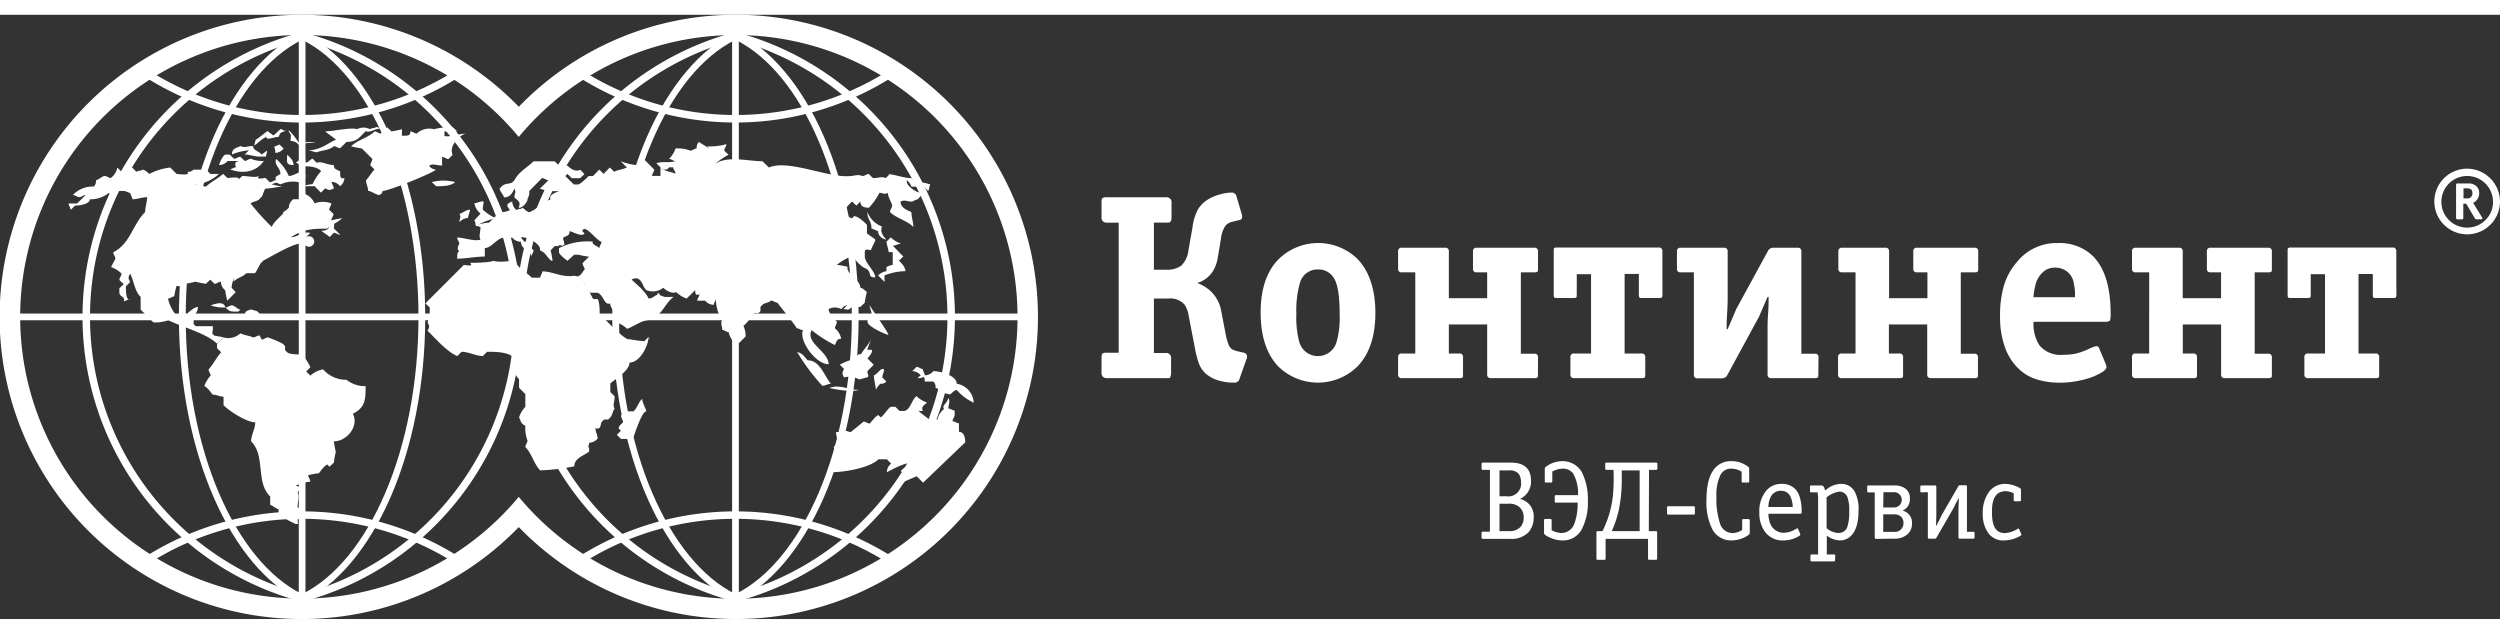 <?xml version="1.0" encoding="UTF-8"?> <svg xmlns="http://www.w3.org/2000/svg" id="Слой_1" data-name="Слой 1" viewBox="0 0 477.45 115.4" width="213px" height="54px"><rect x="0" y="0" width="477.45" height="115.4" fill="#333333" stroke="none"/> <defs> <style>.cls-1,.cls-2{fill:#fff;}.cls-1{fill-rule:evenodd;}</style> </defs> <path class="cls-1" d="M397.28,495.55c0,.38.41.27.41.68.41,0,.6.26,1,.26h1.61c-1.2.82-1.61,2-2.81,3.26h-1.64c0,.41-.38.82-.38,1.19-1.23,0-2.88,1.24-4.08,1.65a5.64,5.64,0,0,0-2-1.24v-1.6c-.41-.42-1.23-1.24-1.23-2-1.2.38-1.2-1.64-2.44-2.05h-1.45c-1.16-1.58-1.16-2.89-2.51-3.11.82,0,1.12-.94,1.53-1.35,0-.41-.41-.78-.41-1.19l1.24-1.24a16.51,16.51,0,0,1-2-.37h-.83L380,489.6s-1.61-1.19-1.61-1.64v-.79a12,12,0,0,1,6.51-1.23c-.45.41.78.82,1.2,1.23,0-.41.41-.82.41-1.23-.83,0-3.26-3.63-3.67-2l.41.41c-.41.82-2.43-.41-2.84-.41,0,.82-.41.82-1.23,1.23,0,.79.18.34.18,1.16.38,0-.37.64-.78.23-.83.41.22.22-1,.22l-.79.82a17.31,17.31,0,0,1,.37,2c-.78,0-1.19-1.64-2.43-2,.41-1.23-2.84-2.84-3.63-2.43.41.41.79,1.2,1.61.79a2.13,2.13,0,0,0,.82,1.64c0,.38-.41.83-.41,1.2,0-.37-.41-.82-.41-1.2a1.74,1.74,0,0,1-1.61-1.64,2.11,2.11,0,0,1-1.64-.79c-.42,0-.79.41-1.16.41l-.42-.41c-1.23,0-2.43,2-3.66,2v1.61c-1.61,0-3.67.41-5.28.41,0-.41,0-1.61.41-1.23-.41-.79-.41-.79,0-1.61,0-.41-.41-.79-.41-1.2,1.24,0,3.26.79,4.45.41-.37-.82,0-1.23,0-2.43-.37,0-.78-.41-1.19-.41.82,0,2-.41,2.84-.41l2-2a4,4,0,0,0,2-.41c-.74-.83-.74-1.24.42-1.61a2.15,2.15,0,0,0,.82,1.61c.82-.42.41,0,1.23-.42,0,0,.79.83,1.2.83,1.2-.41,2.85-2,4.08-2.44-.41-.82.79-1.23,1.61-1.6a9.22,9.22,0,0,1-3.67-.45l1.65-1.61c-.41,0-.82-.41-1.24-.41l-2.43,2.47a2.41,2.41,0,0,1-.41,1.6c.41-.41-.41,1.61-1.61,1.61.41-1.19,0-1.19-.82-2,0-.82.41-.82,0-1.64-.41.82-.83,1.64-2,1.64,0-.41-.82-1.19-.82-1.64.82-1.2,1.61-.79,2.4-1.2l.41-.41c.82-1.61,2.43-2.43,3.66-3.63h4.05l.82.82H380c.82.79,1.65,1.2,2.43.79l.82.82-.82.79h-1.61L380,473l-.41.41,1.64,1.61h.83c.37,0,2-1.61,2-1.61h.82l1.2-1.23.82.82,1.2-1.23.82.82c.79-.41,1.61-.41,2.43-.82l-1.19-1.2a11.52,11.52,0,0,0,4,.82c0-.41.41-.82.41-1.23l2,2c0,.41-.41.82-.41,1.23h1.61v-1.64c.82.82,2.06.82,2.88,1.23,0-.41-.45-.82-.45-1.23h-.79l-.41.41h-.82l-1.2-1.2c1.2-.41,2.43,0,3.67-.41-.45,0-.82-.41-1.24-.41a5.31,5.31,0,0,0,1.24-2,6.58,6.58,0,0,1,2.81.42c.41,0,.82-.42,1.23-.42a1.51,1.51,0,0,1,.41-1.23l2,1.23-.41-.41h0a11.23,11.23,0,0,0,3.67-.41c0,.41-.41.82-.41,1.24l.82.78a11.59,11.59,0,0,0-2.84,2.06c2-2.06,6.47-.82,9.31-.82l1.24,1.2c3.63-1.61,11.37,2,15.42,1.64.78,0,1.6-.41,2.43,0,.41,0,.82-.41,1.2-.41l.82.79c1.23,0,1.61-.38,2.43,0l.82-.79h-.82c1.65,0,3.26.79,4.9.79l.79.82a6.84,6.84,0,0,1,2.84.41c-.41.79,0,.41-.41,1.24l-.82-.83h-2.4c0-.41-.82-1.23-.82-1.23-.41.82,1.61,2.43,2.84,2.43,0,.41-.82,1.23-.82,1.23-.41,0-.82.42-1.2.42-.82,0-1.23-.42-2.06,0,0,1.19,1.24,1.61,2.06,2,0,.78.38,2,.38,2.84-1.2-1.23-3.26-1.65-4.46-2.84,0-.41.41-.83.41-1.24s-.82-1.61-.82-2.43c-.78.41-.78,0-1.61,0a12.33,12.33,0,0,1-2,2.84c-1.2,0-1.62-.41-1.62-1.19l-.78.78-.82-.78c-.41.37-1.65,1.61-1.65,2.39.41,0,1.24.82,1.65.82l.37-.41c.82,0,2.06,1.24,2.47,1.65v1.61c.38.41,1.2.82,1.61,1.23,0,.38-.82,1.61-.82,2-.41,0-1.2-.41-1.2.38v.82c0,1.24,2,2.84,2,4-1.23,0-.82-.37-1.23-1.2l-.38-.41c-1.24-.41-2-1.61-2.84-2.43a10,10,0,0,0-2.88,1.65,19.46,19.46,0,0,1,2.05.37c-.41,1.24,2.43,2.47,2.43,4,.42,0,1.24.83,1.24.83a17.76,17.76,0,0,0-.41,2.05l-.83.79h-1.6c-.83.82-.83.41-1.65.41l.82-.82c-.82.41-.41,0-1.23.82a2.5,2.5,0,0,0-2.4,0c0,.83,1.2,2,1.58,2.43,0,.42-.38.83-.38,1.24a3.4,3.4,0,0,1,1.2,2c-.82,0-.82.37-1.2,1.2a24.86,24.86,0,0,1-4.45-2.85c-1.24,2.47,3.25,4.08,3.25,6.51-2.47,0-5.72-4.49-4.9-6.51-.41,0-.82-.37-1.19-.37-.42-.82-4.08-5.28-3.67-4.87-.41,0-.83-.41-1.24-.41-.37.41-1.19.41-1.61.79l-.41.41v.82l-.41.42h-.79l-.41.41a7.87,7.87,0,0,1-1.64,2,4.27,4.27,0,0,1,.41,2l-1.2,1.23h-.82c-.41,0-1.2-1.64-1.2-2.05-.41,0-.82-.42-1.23-.42,0-.78-.41-1.19,0-2-.83-.78-1.24-2.84-1.24-4,0,.41-.37.82-.37,1.2a2.11,2.11,0,0,1-1.65-.79H404.8c0-.41.41-.82.41-1.23-.82.41-.82-.41-.82-.79l-1.61,1.61a5.08,5.08,0,0,1-2-1.23c-.82.41-2.06-.38-2.47-.83a3.22,3.22,0,0,1-3.26.45l-.37-.45c-.41-.78-.82-2.39-2.43-1.57,1.2,1.2,2.43,2,3.25,3.63.79,0,1.24-.67,1.65-.67Z" transform="translate(-271.63 -442.61)"></path> <path class="cls-1" d="M391.81,485.56a.85.85,0,0,0,.79-.82c-1.2,0-3.22,0-3.22,1.61.83,0,1.61.82,2,1.23V490a3.39,3.39,0,0,1,2,1.19l1.23-1.19-.82-.83c0-.41.41-.78.41-1.23-.41-.38-1.65-1.2-2-1.61,0-.41.37-.79-.42-.79" transform="translate(-271.63 -442.61)"></path> <path class="cls-1" d="M396.68,484.74c-1.2.41-1.2.41-1.2,2,1.61,0,1.2-1.2,1.2-2" transform="translate(-271.63 -442.61)"></path> <path class="cls-1" d="M358.55,474.56a9.06,9.06,0,0,0-4.45,0l.82.79c1.2,0,2.85,0,3.63-.79" transform="translate(-271.63 -442.61)"></path> <path class="cls-1" d="M343.92,477c-.38,0-1.57-.78-2-.78,0-.83-.38-1.24-.38-2,.38-.41,1.2-1.65,1.61-2.06l-.78-.79c0-.41.37-.82.37-1.23l-2-2a20,20,0,0,1-2.06-.41c1.24-1.24,3.26-1.61,4.49-2.85.41,0,.79.41,1.2.41l1.2-1.19.82.78a18.41,18.41,0,0,0,2-.41v1.24c1.24,0,1.61,0,1.61-.83.41,0,.82.41,1.23.41a3.47,3.47,0,0,1,3.26-.82,12.12,12.12,0,0,1,3.63-.37l.83.78h-2.44v.83c.41.41,3.26-.42,4-.42-1.19.42-3.22,2.44-2.43,4.05l-.79.82c-.41,0-.82-.41-1.23-.41v1.64c-1.2,0-1.61-.41-2.43,0,0,.38.82.79,1.23.79,0,.41-8.94,4.08-10.17,4.08a.85.85,0,0,1-.79.78" transform="translate(-271.63 -442.61)"></path> <path class="cls-1" d="M452.7,515.91c-.37,1.2-1.2,1.2-.79,2a3.32,3.32,0,0,0-1.23,2h-1.61c-.41-.41-1.65-1.23-2-1.64h.82c-.45-.79.37-1.2.79-1.61a5.19,5.19,0,0,1-2-1.2c-.83.41-1.24,2.81-2.43,2.81h-.83l-.79-.79h-.82c-.41,0-1.64,2-2,2l-.41-.41c-.41,0-1.65,1.61-1.65,1.61-.37,0-.82-.38-1.19-.38l-2.44,2c-.41,0-1.23-.41-1.64-.41a1.46,1.46,0,0,1-1.2.41,18.17,18.17,0,0,0,.37,2l-.78.83a18.92,18.92,0,0,0,.41,2,7.46,7.46,0,0,0-.82,2.84c2.43,0,7.29-.82,8.94-2.47H441l.82.83a2.13,2.13,0,0,0-.82,1.64c.82-.41,3.67-2,4.45-1.64-.37.41-2.81,1.64-1.19,1.64-.83,0-.83,1.2-.42,2l2.85-1.23,1.23,1.23,8.05-7.71c0-1.19-.38-2-1.2-2v-1.64c-.41,0-.82-.38-1.23-.38,0-.41.41-.82.41-1.23v-.82c-.41,0-.79-.38-1.2-.38,0-.82.41-1.23,0-2" transform="translate(-271.63 -442.61)"></path> <path class="cls-1" d="M447.87,511.87c-1.61.37-.79,0-.41-.41a2.09,2.09,0,0,0-1.61-.79l.82-.82c.41,0,.79.41,1.2.41,0,.41.37.82.37,1.2a2.11,2.11,0,0,0,1.65-.79c1.2,0,4.45.79,4.45,2.4a3.88,3.88,0,0,1,3.26,3.63,9.74,9.74,0,0,1-3.26-2.44c-.41,0-1.19.83-1.19.83-.82,0-1.24-.41-2.06-.41a.84.84,0,0,0-.79-.79,1.5,1.5,0,0,0-.41-1.24h-1.65c0-1.19-.37-.78-.37-.78" transform="translate(-271.63 -442.61)"></path> <path class="cls-1" d="M440.13,510.26c-.38,0-1.2,1.2-1.61,1.2,0,.82.41,2.43.41,2.84,0-.41.82-1.23.82-1.23a1.34,1.34,0,0,0,1.16-.42l-.78-.78c0-.82.78-1.61,0-1.61" transform="translate(-271.63 -442.61)"></path> <path class="cls-1" d="M437.69,498.1c0,.37.41,1.2.41,1.61l-.78.82v.79c0,.82,3.59,2.43,4,2.43,0-.37-2.84-4.45-3.63-5.65" transform="translate(-271.63 -442.61)"></path> <path class="cls-1" d="M437.28,511.87c-.41,0-1.2.37-1.61.37a3.68,3.68,0,0,0-2.84-.37c-.41-.79-.41-.79,0-1.61l-.82-.82a11.61,11.61,0,0,1,3.25-1.2c0-.41,0-.82.82-.82.42-.83,2-2.44,2-3.26,0,.41-.79,2.06-.79,2.43h.79c.41.42-.79,1.65-.79,1.65l1.2,1.2-1.2,1.23c0,.79.38.79,0,1.2" transform="translate(-271.63 -442.61)"></path> <path class="cls-1" d="M430,513.89c2-.79,3.63.37,5.65.37-1.19.42-4.07,0-5.65-.37" transform="translate(-271.63 -442.61)"></path> <path class="cls-1" d="M423.89,507c1.19.41,1.19.78,2,1.6,2.43,0,3.25,3.26,4.45,4.46-.41,0-1.2.41-1.65.41a37.4,37.4,0,0,1-4.82-6.47" transform="translate(-271.63 -442.61)"></path> <path class="cls-1" d="M361.39,479.84c0,.37-.37,1.2-.37,1.57a2.29,2.29,0,0,0-1.65.82c0-.82.41-.82,0-1.61.41,0,1.24-.78,2-.78" transform="translate(-271.63 -442.61)"></path> <path class="cls-1" d="M363.83,478.23c-.42,0-1.2.37-1.61.37a3.41,3.41,0,0,0,1.19,2l-1.19,1.24c.41.82,0,.41.41,1.2.78-.79,2.39-1.2,3.63-1.61a8.61,8.61,0,0,1-2.43-1.61c0-1.24.37-1.24,0-1.61" transform="translate(-271.63 -442.61)"></path> <path class="cls-1" d="M442.14,486.72c.42,0,1.2-.41,1.61-.41a4.76,4.76,0,0,1-2-1.2l-.82.83c0,.37.41,1.57.41,2h.78v2.43a4.15,4.15,0,0,0-1.19.42v.78a3.14,3.14,0,0,0-1.61.82l1.23,1.24v-1.24a11.4,11.4,0,0,1,4-.82c0-.78-.83-1.61-1.24-2l.83-.79Z" transform="translate(-271.63 -442.61)"></path> <path class="cls-1" d="M437.28,480.25c0,1.61.79,1.61.79,3.22.41,0,.82.41,1.23.41a1.75,1.75,0,0,0,1.61,1.65c-.82-.83-1.2-1.65-.82-2.47a4.76,4.76,0,0,1-2.81-2.81" transform="translate(-271.63 -442.61)"></path> <path class="cls-1" d="M392.23,523.62h-2l-.79-.79.79-.82c-.79-.41-.41-.82.41-1.61,0-.41-.41-.82-.41-1.23l.82-.83h1.57c.83-.78.83-1.61,1.65-2.39,0,.78.78,2,.78,2.39-.78,0-2,3.67-2.43,4.9-.37,0-.75,0-.37.38" transform="translate(-271.63 -442.61)"></path> <path class="cls-1" d="M395.48,504.16c0,1.61-1.61,4.87-3.63,4.87,0,1.6-2.84,3.21-3.66,4v1.64l.82.79c0,1.23-.41,1.61,0,2.43-.41.41-.41,1.2-.82,1.61l-.41.41H387l-.41.41c-.41.42,0,1.61-1.24,1.24,0,.78.41,1.2.41,2a2.22,2.22,0,0,1-1.61.78c0,.42-.41,1.24,0,.83v.82c-.82.79-2.84,1.2-2.84,2.85a39.07,39.07,0,0,1-6.51.78c-1.2-1.2-1.61-3.25-2.84-4.45,0-.41.41-.83.41-1.24a6.75,6.75,0,0,1-.41-2.84c-.83-.37-.83-.79-1.2-1.61a5.67,5.67,0,0,1,1.2-2v-2.43l-1.2-1.2v-1.65c-1.24-1.19-.83-2.43-.83-4-1.23-1.23-3.62-1.23-5.27-1.23l-.82.82c-1.2,0-2.81-.82-4.05-.82l-.82.82c-2-.82-4-3.22-5.69-4.83.41-.82.41-.82,0-1.61a6.84,6.84,0,0,0,.41-2.84l-.82-.79,7.34-7.33c.37,0,2,.41,1.19-.41.41,0,3.67,0,4.46-.38,1.23.38,2.84,0,4.07,0,.83,1.61,2,2,3.26,3.22h1.61c0-.37.41-.82.41-1.2,2,0,3.67,1.2,6.1.83a4.14,4.14,0,0,1,1.2.37l.41.41,2,3.67h.82c.42.38.42,2.43.42,2.85.82.78,4.86,5.2,5.68,4.82a24,24,0,0,0,2.85.38l.78-.79c.38.41.38.79,0,0" transform="translate(-271.63 -442.61)"></path> <path class="cls-1" d="M277.91,480.92h.82c0-.07-.11-.07-.15-.07l-.22,0-.08,0c-.07,0-.15,0-.18-.08H278l-.07.11Z" transform="translate(-271.63 -442.61)"></path> <path class="cls-1" d="M317.13,499.3c-1.61,0-1.61,0-2.44-.79a6.93,6.93,0,0,1-2.84-.41c1.23-.38,2.47-.82,2.84.41.41,0,.83-.41,1.24-.41s1.2.82,1.61.82Z" transform="translate(-271.63 -442.61)"></path> <path class="cls-1" d="M319.56,498.88c-1.2.38-1.2.38-1.2,2,1.2,0,1.57-.42,2.39,0l.83-.83-.83-.82Z" transform="translate(-271.63 -442.61)"></path> <path class="cls-1" d="M325,467.38c-1.61.78-.78,0-.78,1.61a2.08,2.08,0,0,0,1.57-.83l-.79-.78" transform="translate(-271.63 -442.61)"></path> <path class="cls-1" d="M326.48,469.32c0,1.2-.41,2,1.2,2,0-.82-.41-1.23-1.2-2" transform="translate(-271.63 -442.61)"></path> <path class="cls-1" d="M326.41,464.65c-1.05.56-1.24.22-1.54,1.27-.93,0-2.39.78-2.39,0-1.09.56-1.61,1.27-2.32,1.65l.3-1.09c.71-.37,1.61-1.27,2.32-1.68.18.33.78.52,1,.86.71-.38.86-.9,1.57-1.27a1,1,0,0,0,1.09.3" transform="translate(-271.63 -442.61)"></path> <path class="cls-1" d="M322.4,469.7c.41-1.61.41-1.2-.78-.41-.83-.79-1.65-.79-1.65-1.61-1.2,0-1.61.41-2.4,0-.82.41-1.64.41-1.64,1.61a10.16,10.16,0,0,1,3.25-.79l-.82.79c.82,0,2,.41,2.84.41Z" transform="translate(-271.63 -442.61)"></path> <path class="cls-1" d="M331.94,467.08a7.65,7.65,0,0,0-3.21.41,2.13,2.13,0,0,0-1.61-.79c0-.41.07-.71.07-1.12l-.52-.9c.45,0,2.06,2.4,2.06,2.4,1.19,0,2-.38,3.21,0" transform="translate(-271.63 -442.61)"></path> <path class="cls-1" d="M322,470.52a5.2,5.2,0,0,1-2.44-.41c-.41,0-.78.41-1.19.41l-.83-.79c-.41,0-.82.38-1.23.38l-.79-.79h-.82c-.41,0-1.2,1.57-1.2,2a2.23,2.23,0,0,0,1.61-.79h2.43c-.82,0-1.23.37-.82,1.2-.41,0-.78.37-1.2.37,2,.83,4.87.83,6.48-1.57" transform="translate(-271.63 -442.61)"></path> <path class="cls-1" d="M330.52,468.5c.41,0,1.2.37,1.61.37.82-.37,2.43-.37,3.26-1.16.41,0,.82.38,1.19.38l1.24-1.2c2,0,2.43-.86,3.67-2.06.78.41,1.61-.48,2.8-.48a1.61,1.61,0,0,0-.78-.3c-.83.41-.41,0-1.24.41a2.55,2.55,0,0,0-2.43,0c-1.23-.41-4.45.41-6.1.41.41.41,1.65,1.2,2.06,1.61-1.24.41-2.85,2-5.28,2" transform="translate(-271.63 -442.61)"></path> <path class="cls-1" d="M329.89,470c0,1.61.6.48,1.42.07l.82.82c.79-.41,2,.42,3.26.42,0,.78.37.78,1.19,1.19,0,.83,0,1.65.83,1.24a2.11,2.11,0,0,1-.83,1.61,2.12,2.12,0,0,0-1.61-.83c0,.42.42.83.42,1.24-.83.41-.83.41-1.65,0l-.82.82-1.2-1.23h-2.39a14.55,14.55,0,0,1,2-.41,9.67,9.67,0,0,1,1.61-2.44c-.38-.78-2.81-1.19-3.59-.78,0,0-.83-.83-1.2-.83a3,3,0,0,1,1.76-.89" transform="translate(-271.63 -442.61)"></path> <path class="cls-1" d="M334.6,481.86c0,1.2,0,2-1.61,2,.41.37,1.2.79,1.61,1.2l.79-.83c.41,0,.82.42,1.23.42l-1.23-1.24c0-.79.41-.79-.79-1.57" transform="translate(-271.63 -442.61)"></path> <path class="cls-1" d="M314.73,484.78a12.83,12.83,0,0,1,2,.37c-.78.79-1.61,1.61-1.23,2.81.82-.38,1.23-1.2,2.05-2,.42,0,.83-.38,1.2-.38l-.78.79c.41.82,0,.82,0,1.61,1.6,0,3.25-2,3.63-2a9.09,9.09,0,0,1-3.22-2.43c-.83,0-2.62-.64-3.67,1.27" transform="translate(-271.63 -442.61)"></path> <path class="cls-1" d="M314.32,504.2l-1.24,1.23c-2-2-6.88-3.25-9.31-4.49a6.88,6.88,0,0,1-2.85.41l-2.43-2.43v-2.43c-1.2-1.2-1.2-2.84-2-4.45-.41.78-.41.78,0,1.61l-.82.82c0,.82,0,2.84.82,2.43-.41,0-.82.41-1.23.41.41-.82-.83-.82-.83-1.64v-.83l.83-.78-.83-.79c0-.45.41-.82.41-1.23a5.2,5.2,0,0,0-2-1.24l.83-1.61c0-.41-.41-.78-.41-1.23,3.25-1.61,3.66-5.24,6.09-7.67,0-.83.38-2,.38-2.85-.79,0-2,.41-2.81.41,0-.41-.41-.82-.41-1.23-.41,0-.82-.37-1.23-.37h-.83c-.78.37-1.61.78-1.19,1.19l-.83-.82a5.54,5.54,0,0,1-3.63,1.23c0,.79-1.64,1.2-2.84,1.2l-.83.83c0-.42-.41-.83-.41-1.24h1.65l1.61-1.61c-.41,0-.82.41-1.2.41s-.82-.41-1.23-.41a5.15,5.15,0,0,1,4-1.61,1.51,1.51,0,0,0,.41-1.23c.41,0,1.23-.79,1.65-.79s.78.38,1.19.38a3.29,3.29,0,0,0,1.24-2l.78.82c.42,0,1.65-.82,2.06-.82l.79.82c.82-.41.41,0,1.23-.41.41,0,1.24.82,1.24.82a11.36,11.36,0,0,1,4-1.23l1.23,1.23c.38,0,2.81.41,2-.41a1.44,1.44,0,0,0,1.2-.41h2.43l.83.82h1.61a7.6,7.6,0,0,1-4.46,2,17,17,0,0,0,2,.41c.83-.82,2.44-1.64,3.26-2.43l.82.79c.38,0,2.85-.38,2,.41l.83-.79c1.19,0,2.43.38,3.25,0-.82.79.79.38,1.2.38l.82.82c.38,0,.79-.41,1.2-.41-.41-.79.41-.79.82-1.2,0-1.23-1.23-1.61-.82-2.84a9.17,9.17,0,0,1,2.43,3.25c.83,0,2-.82,2.44-.82l.82.82-1.24,1.2a5.64,5.64,0,0,0-3.63.41c-.82-.41-.82-.41-1.64,0a17.76,17.76,0,0,0,2.05.41c-.82,0-2.05.38-3.25.38-.41.45-.41,1.23-.82,1.64l-.38.41c-.45.42-1.23.42-1.65.79a44.37,44.37,0,0,0,4.05,4.49c.41-1.23,2.88-2.84,2.05-2.84.42,0,1.2-.83,1.2-.83a2.06,2.06,0,0,1,.83-1.61h1.61c0-.41-.42-.82-.42-1.23a3.25,3.25,0,0,1,2.88,2,4.81,4.81,0,0,1,3.22,0c0,.41-.41.82-.41,1.24l.82.78c0,.41-.41.82-.41,1.24a17.63,17.63,0,0,1,2.06-.42c-.82.83-2.06,1.24-2.88,2-2.4,0-4.45,0-6.89,1.64,1.24,0,2.44-1.23,3.67-.82l-.82.82a1,1,0,1,1,0,1.61c-.41,0-.82-.41-1.24-.41-2,.41-5.27,2.43-6.88,3.25l-.41.42c-.38.41-.83,1.6-1.2,2h-1.65c-.78.78-1.61.78-2.43,1.61v-.83c0,.45-.37,1.24-.37,2l.78.83-1.61,1.64a18.41,18.41,0,0,1-.41-2,2.2,2.2,0,0,1-.82-1.64c-.41,0-.79.41-1.2.41l-.82-.79-.83.79a17,17,0,0,1-2-.41,16.59,16.59,0,0,1-2,.41c-.82.78-.82.41-1.61.41a14.24,14.24,0,0,0-.45,2c-.37,0-.78.41-1.19.41a7.67,7.67,0,0,0,1.64,3.26H307c.41-.41,1.61-1.65,2.43-1.65a2.15,2.15,0,0,1-.82,1.65v1.61l.41.41h3.26c0,1.2-.08.6-.08,1.42l.34.37Z" transform="translate(-271.63 -442.61)"></path> <path class="cls-1" d="M328.09,539.86c-.79-.38-3.67-1.61-3.22-2.81-.45,0-1.23-.82-1.64-.82v-1.61c-2.85-2.84-.83-7.71-3.64-10.55,0-1.2.79-2.43.79-3.63-1.61,0-4.86-2.06-6.06-3.26v-1.64c-.82,0-1.24-.38-2.06-.38-.41-.41-.79-1.23-1.61-1.64a6.07,6.07,0,0,1,1.2-2c0-.37-.38-.78-.38-1.19.79-.83,1.61-2.43,2.4-3.26l-.79-.78v-.83l1.24-1.23a3.36,3.36,0,0,0,3.22-.79c.82.41,1.61.41,2.43.79.41,0,.82-.38,1.23-.38l.42.79c.41,0,.78-.41,1.19-.41a19.16,19.16,0,0,1,2.85,1.23l.41.42v.78l.41.41c.41.41,2,.41,2.81.41a8.92,8.92,0,0,1,1.61,2.44l-.79.82.79.78a5,5,0,0,1,2.43-1.19,5.93,5.93,0,0,0,4.49,2,5.54,5.54,0,0,0,3.63,1.2c0,2.47,0,4.07-2.43,5.27,1.23,2.43-1.2,5.28-3.63,5.28a18.63,18.63,0,0,0,.37,2,19.25,19.25,0,0,0-.37,2.06l-.83.78-.41-.41c-.41,0-1.61,1.65-1.61,1.65a19.46,19.46,0,0,0-2.05.37c0,.41.41.83.41,1.24a8,8,0,0,0-2.81.78c.37,0,.79.41,1.2.41l-.83.83c.42.82,0,1.61,0,2.84l.83.82v.79l-.83.82c0,.79.42.79-.37.79" transform="translate(-271.63 -442.61)"></path> <path class="cls-1" d="M329.33,554.73a56.27,56.27,0,0,1,0-108.83v1.48a54.84,54.84,0,0,0,0,105.87Z" transform="translate(-271.63 -442.61)"></path> <path class="cls-1" d="M329.32,554.73a56.27,56.27,0,0,0,0-108.83v1.48a54.84,54.84,0,0,1,0,105.87Z" transform="translate(-271.63 -442.61)"></path> <path class="cls-1" d="M329.32,447.38c-12.78,6.33-22.22,27.69-22.22,52.94s9.44,46.6,22.22,52.93c12.79-6.33,22.23-27.69,22.23-52.93s-9.44-46.61-22.23-52.94m0,107.35h0c-13.51-6.38-23.52-28.38-23.52-54.41s10-48,23.52-54.42h0c13.51,6.38,23.52,28.38,23.52,54.42S342.84,548.35,329.33,554.73Z" transform="translate(-271.63 -442.61)"></path> <rect class="cls-2" x="57.06" y="3.05" width="1.28" height="109.31"></rect> <rect class="cls-2" x="3.05" y="57.06" width="109.3" height="1.28"></rect> <path class="cls-1" d="M359.48,454.38a56,56,0,0,1-59.71.37l1.31-.87a54.63,54.63,0,0,0,57.23-.45Z" transform="translate(-271.63 -442.61)"></path> <path class="cls-1" d="M359.37,546.18a56.07,56.07,0,0,0-59.66-.27l1.21.93a54.6,54.6,0,0,1,57.28.29Z" transform="translate(-271.63 -442.61)"></path> <path class="cls-1" d="M412.09,554.73a56.27,56.27,0,0,1,0-108.83v1.48a54.84,54.84,0,0,0,0,105.87Z" transform="translate(-271.63 -442.61)"></path> <path class="cls-1" d="M412.09,554.73a56.28,56.28,0,0,0,0-108.83v1.48a54.85,54.85,0,0,1,0,105.87Z" transform="translate(-271.63 -442.61)"></path> <path class="cls-1" d="M412.09,447.38c-12.79,6.33-22.23,27.69-22.23,52.94s9.44,46.6,22.23,52.93c12.78-6.33,22.22-27.69,22.22-52.93s-9.44-46.61-22.22-52.94m0,107.35h0c-13.52-6.38-23.53-28.38-23.53-54.41s10-48,23.53-54.42h0c13.51,6.38,23.52,28.38,23.52,54.42S425.6,548.35,412.09,554.73Z" transform="translate(-271.63 -442.61)"></path> <rect class="cls-2" x="139.82" y="3.05" width="1.28" height="109.31"></rect> <rect class="cls-2" x="85.8" y="57.06" width="109.31" height="1.28"></rect> <path class="cls-1" d="M442.24,454.38a56,56,0,0,1-59.71.37l1.31-.87a54.63,54.63,0,0,0,57.23-.45Z" transform="translate(-271.63 -442.61)"></path> <path class="cls-1" d="M442.13,546.18a56.07,56.07,0,0,0-59.66-.27l1.2.93a54.62,54.62,0,0,1,57.29.29Z" transform="translate(-271.63 -442.61)"></path> <path class="cls-1" d="M329.32,446.47a53.77,53.77,0,0,1,41.38,19.47,53.83,53.83,0,1,1,0,68.74,53.82,53.82,0,1,1-41.38-88.21m82.77-3.86a57.7,57.7,0,1,1-41.38,97.84,57.7,57.7,0,1,1,0-80.27A57.51,57.51,0,0,1,412.09,442.61Z" transform="translate(-271.63 -442.61)"></path> <path class="cls-2" d="M729.29,496a1,1,0,0,1-.11.6c-.07.07-.27.1-.6.1H725.5c-.34,0-.54,0-.61-.1s-.1-.27-.1-.6v-3.89h-2.73v15.19h3.24a.62.62,0,0,1,.7.71v3.28c0,.34,0,.54-.13.61a1.09,1.09,0,0,1-.57.1H712.42a.62.62,0,0,1-.7-.71v-3.28a.62.62,0,0,1,.7-.71h3.24V492.15h-2.73V496c0,.33,0,.53-.1.6s-.27.1-.61.1h-3c-.33,0-.53,0-.6-.1s-.1-.27-.1-.6v-8.23c0-.34,0-.54.1-.61a1.12,1.12,0,0,1,.6-.1h19.34a.63.63,0,0,1,.71.71Zm-23.78,15.29c0,.34,0,.54-.13.61a1.13,1.13,0,0,1-.58.1h-8.27a.63.63,0,0,1-.71-.71v-9.54H688.5v5.55h2a.63.63,0,0,1,.71.71v3.28c0,.34,0,.54-.13.61a1.13,1.13,0,0,1-.58.1h-11a.62.62,0,0,1-.7-.71v-3.28a.62.62,0,0,1,.7-.71h2.58V491.8h-2.58a.62.62,0,0,1-.7-.71v-3.28a.62.62,0,0,1,.7-.71h8.28a.63.63,0,0,1,.71.71v8.93h7.32V491.8h-2a.63.63,0,0,1-.71-.71v-3.28a.63.63,0,0,1,.71-.71H704.8a.63.63,0,0,1,.71.71v3.28c0,.34,0,.54-.13.6a1,1,0,0,1-.58.11h-2.57v15.54h2.57a.63.63,0,0,1,.71.71Zm-37.6-14.74v-.5a8.8,8.8,0,0,0-.21-2.07,3.55,3.55,0,0,0-1.38-2.4,3.82,3.82,0,0,0-2.1-.68,3.73,3.73,0,0,0-1.72.35,4.41,4.41,0,0,0-1.23,1.06,5,5,0,0,0-.89,1.82,13.43,13.43,0,0,0-.4,2.42Zm6.81,3.08a5.17,5.17,0,0,1-.1,1.29c-.07.22-.42.33-1.06.33H660a7.42,7.42,0,0,0,1.16,4.54,5.2,5.2,0,0,0,4.39,1.76,12.09,12.09,0,0,0,2.48-.22,13.26,13.26,0,0,0,2.57-.93l.56-.26.8-.25a.56.56,0,0,1,.56.4l1.26,3,.15.56c0,.3-.27.64-.81,1a12.3,12.3,0,0,1-3.63,1.46,18.25,18.25,0,0,1-4.44.56,14.67,14.67,0,0,1-4.62-.68,8.68,8.68,0,0,1-3.53-2.23,10.6,10.6,0,0,1-2.3-3.66,17.24,17.24,0,0,1-1-6.11,20.44,20.44,0,0,1,.76-5.93,12.22,12.22,0,0,1,2.57-4.56,9.67,9.67,0,0,1,7.73-3.49,9.12,9.12,0,0,1,6.51,2.33Q674.71,491.9,674.72,499.67Zm-25.34,11.66c0,.34,0,.54-.12.61a1.16,1.16,0,0,1-.58.1H640.4a.63.63,0,0,1-.71-.71v-9.54h-7.32v5.55h2a.63.63,0,0,1,.71.71v3.28c0,.34,0,.54-.13.61a1.13,1.13,0,0,1-.58.1h-11a.63.63,0,0,1-.71-.71v-3.28a.63.63,0,0,1,.71-.71H626V491.8h-2.57a.63.63,0,0,1-.71-.71v-3.28a.63.63,0,0,1,.71-.71h8.27a.63.63,0,0,1,.71.71v8.93h7.32V491.8h-2a.62.62,0,0,1-.7-.71v-3.28a.62.62,0,0,1,.7-.71h11a.62.62,0,0,1,.7.71v3.28q0,.51-.12.6a1,1,0,0,1-.58.11H646.1v15.54h2.58a.62.62,0,0,1,.7.71Zm-30.49,0c0,.34,0,.54-.12.61a1.16,1.16,0,0,1-.58.1h-8.28a.63.63,0,0,1-.71-.71V502.7c0-.64,0-1.68.11-3.13s.09-2.47.09-3.08h-.2l-1.64,3.79-6,11.05a1.17,1.17,0,0,1-1,.71h-4.71a.63.63,0,0,1-.72-.71V491.8H592.6a.63.63,0,0,1-.71-.71v-3.28a.63.63,0,0,1,.71-.71h8.27a.63.63,0,0,1,.71.71v8.63c0,.64,0,1.68-.1,3.13s-.1,2.47-.1,3.08h.2l1.64-3.84,6-11a1.18,1.18,0,0,1,1-.71h4.72a.63.63,0,0,1,.71.71v19.53h2.58a.62.62,0,0,1,.7.71ZM589.12,496a1,1,0,0,1-.11.6c-.06.07-.27.1-.6.1h-3.08c-.34,0-.54,0-.61-.1a1.12,1.12,0,0,1-.1-.6v-3.89H581.9v15.19h3.23a.63.63,0,0,1,.71.71v3.28c0,.34-.05.54-.13.61a1.16,1.16,0,0,1-.58.1H572.25a.62.62,0,0,1-.7-.71v-3.28a.62.62,0,0,1,.7-.71h3.24V492.15h-2.73V496c0,.33,0,.53-.1.6s-.27.1-.6.1h-3c-.33,0-.53,0-.6-.1s-.1-.27-.1-.6v-8.23c0-.34,0-.54.1-.61a1.12,1.12,0,0,1,.6-.1h19.34a.63.63,0,0,1,.71.71Zm-23.78,15.29c0,.34,0,.54-.12.61a1.18,1.18,0,0,1-.59.1h-8.27a.63.63,0,0,1-.71-.71v-9.54h-7.32v5.55h2a.63.63,0,0,1,.71.71v3.28c0,.34,0,.54-.13.61a1.13,1.13,0,0,1-.58.1H539.35a.63.63,0,0,1-.71-.71v-3.28a.63.63,0,0,1,.71-.71h2.57V491.8h-2.57a.63.63,0,0,1-.71-.71v-3.28a.63.63,0,0,1,.71-.71h8.27a.63.63,0,0,1,.71.71v8.93h7.32V491.8h-2a.63.63,0,0,1-.71-.71v-3.28a.63.63,0,0,1,.71-.71h11a.63.63,0,0,1,.71.71v3.28q0,.51-.12.6a1.05,1.05,0,0,1-.59.11h-2.57v15.54h2.57a.63.63,0,0,1,.71.71Zm-37.86-11.41c0-3.46-.35-5.77-1.06-6.91a3.38,3.38,0,0,0-3.07-1.72,3.47,3.47,0,0,0-3.49,2.68,19.08,19.08,0,0,0-.65,5.8,18.2,18.2,0,0,0,.55,5.35,3.7,3.7,0,0,0,7.12.05A17,17,0,0,0,527.48,499.92Zm6.82-.35q0,6.66-3.38,10.2a10.79,10.79,0,0,1-15.15.05q-3.37-3.54-3.38-10.25t3.38-10.19a10.78,10.78,0,0,1,15.15-.06Q534.29,492.86,534.3,499.57Zm-24.58,8.73L508.4,512a4,4,0,0,0-.15.45,1.15,1.15,0,0,1-1.06.41,9.89,9.89,0,0,1-2.47-.31,6.68,6.68,0,0,1-2.7-1.31,4.85,4.85,0,0,1-1.41-2,18.18,18.18,0,0,1-.78-3l-1.17-6.05a5.09,5.09,0,0,0-.85-2.28,3.65,3.65,0,0,0-3-1.11H492v10.4h2.22a.94.94,0,0,1,1.06,1.06V511c0,.54-.12.87-.35,1a2.76,2.76,0,0,1-.71,0H483a.93.93,0,0,1-1-1.06v-2.73c0-.54.07-.85.22-.93a1.82,1.82,0,0,1,.83-.13h2.23V482.31H483a.93.93,0,0,1-1-1.06v-2.73c0-.54.07-.85.22-.93a1.82,1.82,0,0,1,.83-.13h11.26a.94.94,0,0,1,1.06,1.06v2.73c0,.53-.12.87-.35,1a2.76,2.76,0,0,1-.71.05H492v9h2.32a4.63,4.63,0,0,0,2.91-.78,4.89,4.89,0,0,0,1.38-3l.76-4.29a9.73,9.73,0,0,1,1.11-3.56,5.8,5.8,0,0,1,1.82-1.77,8.87,8.87,0,0,1,2.37-1,8.53,8.53,0,0,1,2.07-.33.9.9,0,0,1,1,.61l1.06,3.58c.17.61,0,1-.51,1.06l-1.26.31a2.43,2.43,0,0,0-1.36.76,5.63,5.63,0,0,0-.86,2.47l-.6,3.58a7,7,0,0,1-1.06,2.83,5.51,5.51,0,0,1-2.88,2.07,7.29,7.29,0,0,1,3,2,6.92,6.92,0,0,1,1.61,3.46l.81,4.2a10.31,10.31,0,0,0,.68,2.36,1.93,1.93,0,0,0,.61.65,3.56,3.56,0,0,0,.93.35l1.31.3a.69.69,0,0,1,.48.36A.88.88,0,0,1,509.72,508.3Z" transform="translate(-271.63 -442.61)"></path> <path class="cls-1" d="M743.81,476.64c0-.59-.35-.88-1-.88h-.7v1.92h.7a.92.92,0,0,0,1-1m1.79,4.54c.17.27.14.42-.09.46h-.82a.47.47,0,0,1-.46-.27l-1.61-2.72h-.55v2.68a.27.27,0,0,1-.31.31H741a.27.27,0,0,1-.31-.31v-6.24a.27.27,0,0,1,.31-.31h2.1a2.19,2.19,0,0,1,1.43.49,1.76,1.76,0,0,1,.58,1.43,2.07,2.07,0,0,1-1.16,1.8Zm2.14-2.89a4.93,4.93,0,1,0-1.45,3.49A4.75,4.75,0,0,0,747.74,478.29Zm1.34,0A6.27,6.27,0,1,1,742.8,472a6.32,6.32,0,0,1,6.28,6.28Z" transform="translate(-271.63 -442.61)"></path> <path class="cls-2" d="M560.19,528.14c3,0,3.83,1.62,3.83,3.46a3.62,3.62,0,0,1-2.1,3.47,3.38,3.38,0,0,1,2.61,3.62,4.12,4.12,0,0,1-1,2.76A4.51,4.51,0,0,1,560,542.7h-5.16c-.24,0-.26-.12-.26-.25v-.87c0-.24.13-.26.26-.26h1.34v-11.8h-1.34c-.24,0-.26-.13-.26-.25v-.88c0-.12,0-.25.26-.25Zm-.89,6.42a2.43,2.43,0,0,0,2.81-2.76,2.6,2.6,0,0,0-.47-1.56,2.24,2.24,0,0,0-1.89-.61H558v4.93Zm.55,6.66a2.69,2.69,0,0,0,2.17-.81,2.62,2.62,0,0,0,.6-1.79,2.49,2.49,0,0,0-.9-2.06,2.89,2.89,0,0,0-2-.57H558v5.23Z" transform="translate(-271.63 -442.61)"></path> <path class="cls-2" d="M568.55,534.6c0-.23.13-.25.25-.25H573a7.7,7.7,0,0,0-.89-4.06,2.33,2.33,0,0,0-2-1,4.16,4.16,0,0,0-1.72.4l-.3.15v1.85c0,.13,0,.25-.25.25h-.94c-.23,0-.25-.12-.25-.25v-2.36c0-.21,0-.3.74-.75a5.37,5.37,0,0,1,2.6-.72,4.27,4.27,0,0,1,3.69,2,11.42,11.42,0,0,1,1.2,5.48,11.19,11.19,0,0,1-1.17,5.55A4.06,4.06,0,0,1,570,543a6.13,6.13,0,0,1-3.09-.93c-.42-.28-.4-.36-.4-.71v-2.21c0-.23.13-.25.26-.25h.93c.24,0,.26.13.26.25v1.9l.17.08a4.06,4.06,0,0,0,1.7.45,2.61,2.61,0,0,0,2.46-1.75,10.81,10.81,0,0,0,.64-3.76v-.3H568.8c-.12,0-.25,0-.25-.25Z" transform="translate(-271.63 -442.61)"></path> <path class="cls-2" d="M586.52,541.22h1.17c.51,0,.42.12.42.38v4.85c0,.23-.13.25-.25.25h-1.24c-.12,0-.25,0-.25-.25V542.7h-8.1v3.75c0,.23-.13.25-.26.25h-1.23c-.13,0-.26,0-.26-.25V541.6c0-.26-.08-.38.43-.38h.72a20,20,0,0,0,2-6.79,38.5,38.5,0,0,0,.12-4.53v-.38h-1.33c-.24,0-.26-.13-.26-.25v-.88c0-.12,0-.25.26-.25h9.44c.23,0,.25.13.25.25v.88c0,.23-.13.25-.25.25h-1.34Zm-5.17-11.59v1.17a28.69,28.69,0,0,1-.51,6.12,19.7,19.7,0,0,1-1.4,4.3h5.33V529.63Z" transform="translate(-271.63 -442.61)"></path> <path class="cls-2" d="M590,536.73c0-.13,0-.26.26-.26h4.8c.24,0,.26.13.26.26v1.08c0,.13,0,.26-.26.26h-4.8c-.13,0-.26,0-.26-.26Z" transform="translate(-271.63 -442.61)"></path> <path class="cls-2" d="M605.8,541.36c0,.37,0,.43-.4.71a5.84,5.84,0,0,1-3.09.93,4.08,4.08,0,0,1-3.59-2,11.46,11.46,0,0,1-1.19-5.7c0-1.7.19-4.08,1.27-5.65a4,4,0,0,1,3.55-1.79,5.08,5.08,0,0,1,2.62.72c.77.43.72.6.72.75v2.36c0,.13,0,.25-.25.25h-.94c-.23,0-.25-.12-.25-.25v-1.81l-.13-.08a3.67,3.67,0,0,0-1.85-.51,2.22,2.22,0,0,0-2.06,1.19,8.64,8.64,0,0,0-.77,4.21,14.52,14.52,0,0,0,.79,5.4,2.56,2.56,0,0,0,2.29,1.51,3.57,3.57,0,0,0,1.64-.49l.19-.11v-1.83c0-.12,0-.25.26-.25h.93c.24,0,.26.13.26.25Z" transform="translate(-271.63 -442.61)"></path> <path class="cls-2" d="M615.45,541.79a.3.3,0,0,1,0,.13c0,.08-.12.21-.78.53a5.87,5.87,0,0,1-2.41.55,4.19,4.19,0,0,1-3.53-1.61,6.09,6.09,0,0,1-1.1-3.79,6,6,0,0,1,1.32-4.1,3.68,3.68,0,0,1,2.91-1.3,3.51,3.51,0,0,1,2.64,1c1.1,1.17,1.21,3.26,1.21,4.23v.11c0,.3-.09.36-.23.36h-6.11v.11a4.7,4.7,0,0,0,.53,2.17,2.79,2.79,0,0,0,2.41,1.36,4.66,4.66,0,0,0,2.34-.75,1.3,1.3,0,0,1,.25-.1h0a.13.13,0,0,1,.11.1ZM614,536.62a4.73,4.73,0,0,0-.35-1.8,1.92,1.92,0,0,0-1.89-1.3,2.1,2.1,0,0,0-2,1.25,4.57,4.57,0,0,0-.41,1.85Z" transform="translate(-271.63 -442.61)"></path> <path class="cls-2" d="M622.09,546.74c0,.24-.13.26-.26.26h-4.19c-.13,0-.25,0-.25-.26v-.8c0-.13,0-.26.25-.26h1.21V535.16a5.81,5.81,0,0,0-.08-1.15l0-.19h-1.22c-.12,0-.25,0-.25-.26v-.81c0-.23.13-.25.25-.25h1.92c.47,0,.57.51.66.74l.08.21.11-.08a4.51,4.51,0,0,1,2.87-1.17,2.9,2.9,0,0,1,2.61,1.4,7.1,7.1,0,0,1,.77,3.79c0,4.59-2.13,5.61-3.55,5.61a4.42,4.42,0,0,1-2.43-.87l-.08-.06v3.61h1.36c.13,0,.26,0,.26.26Zm-1.62-6.08a3.83,3.83,0,0,0,2.21.92,1.8,1.8,0,0,0,1.7-1,8.93,8.93,0,0,0,.41-3.11,7.31,7.31,0,0,0-.32-2.68,1.65,1.65,0,0,0-1.55-1.12,5.08,5.08,0,0,0-2.32,1l-.13.09Z" transform="translate(-271.63 -442.61)"></path> <path class="cls-2" d="M629.93,542.7c-.13,0-.26,0-.26-.25v-8.63h-1.19c-.12,0-.25,0-.25-.26v-.81c0-.23.13-.25.25-.25h4.83a3.64,3.64,0,0,1,1.94.42,2.21,2.21,0,0,1,1.12,2.15,2.24,2.24,0,0,1-1.4,2.23,2.36,2.36,0,0,1,1.81,2.51,2.6,2.6,0,0,1-.85,2,3.59,3.59,0,0,1-2.53.85Zm1.36-6h2a1.46,1.46,0,1,0-.07-2.91h-1.89Zm0,4.66h2a1.64,1.64,0,0,0,1.87-1.64,1.71,1.71,0,0,0-.38-1.17,1.79,1.79,0,0,0-1.38-.53h-2.11Z" transform="translate(-271.63 -442.61)"></path> <path class="cls-2" d="M638.63,533.82c-.13,0-.26,0-.26-.26v-.81c0-.23.13-.25.26-.25h2.55c.23,0,.25.13.25.25v5.36l-.06,2.09h.06c.56-1.05.77-1.49,1-2l3.26-5.64c.06-.1.14-.1.23-.1h1.11c.23,0,.25.13.25.25v8.64h1.19c.24,0,.26.12.26.25v.81c0,.23-.13.25-.26.25h-2.55c-.13,0-.26,0-.26-.25v-5.36l.07-2.06h-.07c-.93,1.68-.53,1.1-1,1.93l-3.26,5.64a.23.23,0,0,1-.23.1h-1.11c-.13,0-.25,0-.25-.25v-8.63Z" transform="translate(-271.63 -442.61)"></path> <path class="cls-2" d="M657.66,541.79c.06.17,0,.23-.26.38a6.56,6.56,0,0,1-3.1.83,3.45,3.45,0,0,1-3-1.49,6.08,6.08,0,0,1-1-3.59,6.71,6.71,0,0,1,1.25-4.27,3.82,3.82,0,0,1,3-1.45,6,6,0,0,1,2.66.7l.17.11c.26.15.21.21.21.34v1.91c0,.13,0,.26-.25.26h-.87c-.24,0-.26-.13-.26-.26V534a3.49,3.49,0,0,0-1.55-.4c-2.6,0-2.6,2.87-2.6,4,0,1.64.19,4,2.45,4a5.1,5.1,0,0,0,2.38-.77c.13-.06.17-.1.23-.1a.11.11,0,0,1,.11.08Z" transform="translate(-271.63 -442.61)"></path> </svg> 